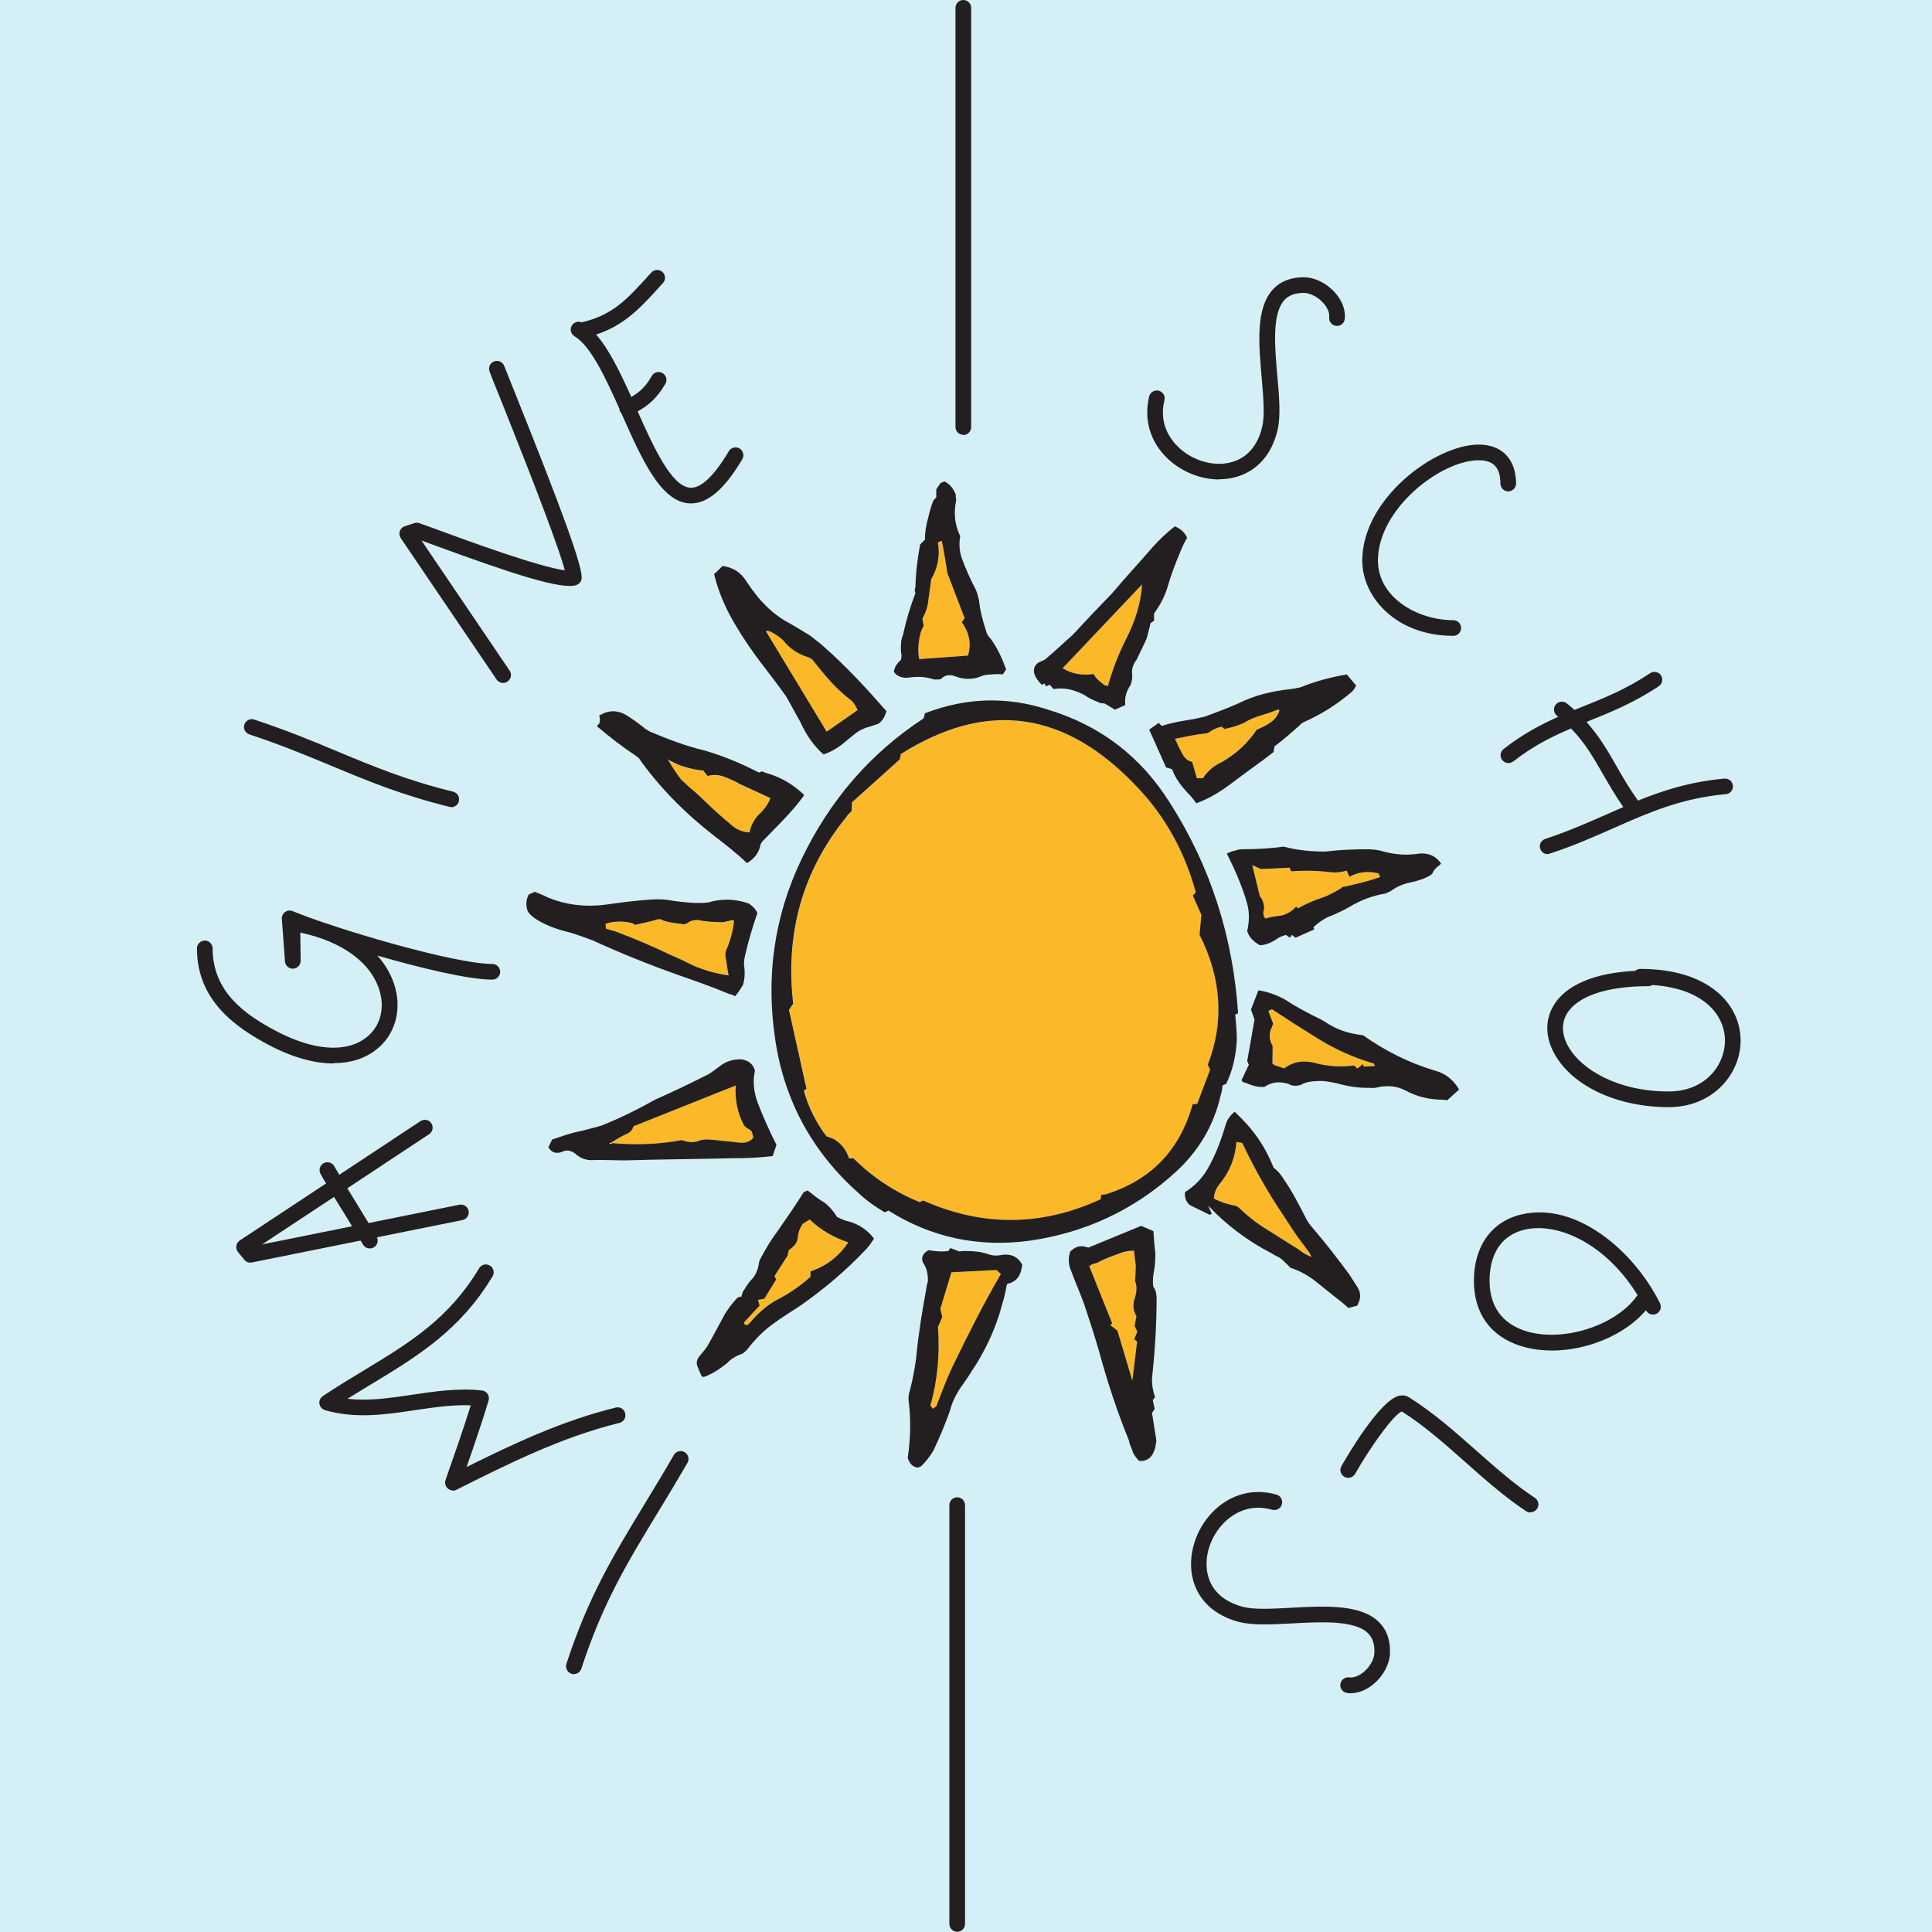 <?xml version="1.0" encoding="UTF-8"?>
<svg xmlns="http://www.w3.org/2000/svg" width="180" height="180" viewBox="0 0 180 180">
  <defs>
    <style>      .cls-1 {        fill: #d5eff6;      }      .cls-2 {        fill: #fbb929;      }      .cls-3 {        fill: #231f20;      }    </style>
  </defs>
  <g id="Layer_2" data-name="Layer 2">
    <rect class="cls-1" width="180" height="180"></rect>
  </g>
  <g id="Layer_1" data-name="Layer 1">
    <path class="cls-2" d="m104.9,59.57c.84-1.64,1.4-3.35,1.5-5.12l-7.39,7.8c.84.55,1.79.69,2.89.55.15.34.44.62.79.86.17.2.35.25.59.23l-.03-.07c.42-1.48.96-2.88,1.65-4.25h0Z"></path>
    <path class="cls-2" d="m119.2,66.14l-.18-.03c-.47.21-1.07.39-1.57.54-.57.17-1.13.42-1.58.7-.63.28-1.2.45-1.8.56-.13-.11-.23-.14-.26-.21-.47.1-.87.28-1.17.52-.09.04-.16.07-.23.1-1.01.1-1.99.32-2.96.51.21.47.45,1.01.77,1.55.22.31.45.53.83.6l.44,1.53h.56c.43-.68,1.04-1.2,1.8-1.54,1.28-.76,2.34-1.72,3.21-2.99.38-.17.81-.36,1.21-.62.41-.29.76-.66.92-1.22h0Z"></path>
    <path class="cls-2" d="m125.71,81.69l-.25-.56c-.53.15-.97.19-1.42.15-1.29-.16-2.57-.18-3.74-.09l-.15-.34-2.67.13-.81-.37.72,2.95c.11.06.16.17.22.31.13.29.18.59.16.85-.12.33-.08.6.12.87.52-.18,1.06-.23,1.59-.3.5-.14.97-.43,1.28-.82l.16.17c.74-.41,1.41-.71,2.21-.98.66-.21,1.22-.54,1.82-.89.04-.1.17-.16.36-.16,1.1-.25,2.23-.51,3.28-.89l-.15-.34c-.99-.23-1.85-.15-2.72.32h0Z"></path>
    <path class="cls-2" d="m56.41,86.07l.05.47c.37.11.73.19,1.02.3,1.69.65,3.32,1.33,5.01,2.15.68.26,1.35.61,2.08.97,1.01.44,2.15.77,3.31.93-.11-.55-.17-1.11-.27-1.64-.08-.37.02-.74.2-1.06.31-.81.52-1.63.58-2.39l-.2-.08c-.27.12-.58.15-.83.21-.81,0-1.59-.05-2.39-.21-.32,0-.64.07-.86.25-.18.14-.43.19-.62.12-.63-.07-1.2-.14-1.71-.32-.14-.13-.29-.11-.46-.12-.81.25-1.48.39-2.17.53-.08-.05-.11-.12-.2-.15-.85-.21-1.75-.22-2.54.05h0Z"></path>
    <path class="cls-2" d="m56.99,106.43l.03.07c2.13.18,4.32.13,6.52-.28.52.2.95.25,1.48.1.25-.11.57-.17.9-.16.95.06,1.98.2,3.02.3.51.04.95-.1,1.25-.47l-.15-.58c-.16-.12-.27-.23-.35-.25-.25-.13-.35-.25-.42-.41-.59-1.14-.81-2.37-.72-3.62l-9.52,3.8c-.1.32-.25.54-.61.7-.52.23-.98.52-1.43.8h0Z"></path>
    <path class="cls-2" d="m71.21,121l-.6.11.15.53-1.46,1.57.09.2h.28c.12-.09.22-.22.38-.4.7-.8,1.48-1.47,2.42-1.97,1.14-.59,2.13-1.27,3.03-2.11v-.49c1.53-.52,2.66-1.43,3.52-2.7-1.37-.47-2.6-1.17-3.59-2.13l-.64.39c-.27.36-.46.85-.48,1.35-.04.1,0,.17-.07.27-.09.28-.39.58-.76.85l-.12.51-1.21,1.89.15.34-1.1,1.78h0Z"></path>
    <path class="cls-2" d="m87.74,50.38l-.36.16c.22,1.23-.02,2.39-.62,3.41-.1.69-.21,1.42-.29,2.13-.07.57-.27,1.09-.53,1.53l.11.68c-.13.25-.21.44-.28.64-.21.85-.28,1.61-.14,2.47l4.55-.33c.35-1.04.14-2.11-.57-3.1l.26-.39c-.51-1.34-.99-2.58-1.5-3.92-.1-.23-.15-.53-.18-.76-.13-.83-.27-1.69-.45-2.53h0Z"></path>
    <path class="cls-2" d="m75.34,61.25c-.97-.3-1.77-.83-2.35-1.57-.3-.3-.67-.54-1-.72-.3-.19-.59-.23-.62-.13l5.65,9.34,2.88-2.01c-.19-.43-.42-.81-.79-1.05-.64-.53-1.24-1.09-1.72-1.61-.59-.66-1.19-1.39-1.73-2.07-.12-.08-.22-.12-.32-.18h0Z"></path>
    <path class="cls-2" d="m83.93,70.25l-.11.54-4.42,3.97-.04.83c-.17.16-.35.32-.49.54-4.1,5.04-5.7,10.86-4.95,17.39l-.39.58,1.63,7.35-.25.17c.42,1.54,1.14,2.98,2.12,4.27q.11,0,.22.07c.09.01.29.11.49.19.68.43,1.12.99,1.39,1.79l.4-.02c1.75,1.76,3.86,3.14,6.17,4.09l.34-.15c5.46,2.43,10.97,2.44,16.53-.12l.05-.43c.08.05.23-.02.4-.02,4.2-1.3,6.91-4.08,8.12-8.4l.42-.03,1.2-3.18-.21-.47c1.56-4.07,1.24-8.14-.77-12.11l.17-1.86-.8-1.8.28-.29c-1.01-3.73-2.79-7-5.44-9.79-6.72-7.14-14.01-8.16-22.04-3.1h0Z"></path>
    <path class="cls-2" d="m65.92,72.31l-.39-.5c-.78-.06-1.49-.25-2.19-.48-.5-.21-.84-.38-1.15-.57.37.65.78,1.27,1.25,1.9.13.11.26.21.41.38.42.41.9.76,1.38,1.22.97.97,1.95,1.83,2.98,2.7.44.37,1.03.62,1.6.61.15-.74.54-1.4,1.12-1.9.41-.42.64-.8.83-1.29l-2.89-1.33c-.45-.29-.94-.47-1.46-.67-.49-.19-1.01-.2-1.51-.06h0Z"></path>
    <path class="cls-2" d="m93.25,118.7l-.41-.38-4.2.22-1.03,3.4.18.76-.4.93c.18,2.46-.03,4.96-.71,7.31l.22.31.33-.23c.49-1.27.97-2.56,1.53-3.73,1.42-2.93,2.87-5.81,4.49-8.59h0Z"></path>
    <path class="cls-2" d="m118.63,95.38c-.04.1-.08.2-.11.29-.32.63-.27,1.2.06,1.78l-.02,1.66.23.14.86.29c.63-.47,1.36-.71,2.13-.62.23-.02.43.05.69.1,1.23.34,2.4.42,3.68.25l.34.28.49-.41.1.23,1.03-.05-.1-.23c-1.86-.55-3.62-1.33-5.23-2.34-1.48-.91-2.85-1.78-4.26-2.72l-.34.15.45,1.2h0Z"></path>
    <path class="cls-2" d="m115.73,106.47l-.53-.09c-.12,1.43-.56,2.63-1.45,3.78-.41.42-.64.93-.65,1.51.53.28,1.14.49,1.76.62.17,0,.36.08.51.18.66.63,1.36,1.23,2.16,1.76,1.13.71,2.29,1.44,3.45,2.17.38.32.81.56,1.21.71-.09-.2-.19-.43-.35-.6-.22-.31-.41-.55-.59-.79-.6-.81-1.13-1.63-1.67-2.47-1.47-2.15-2.72-4.41-3.85-6.77h0Z"></path>
    <path class="cls-2" d="m105.76,119.39l.06-1.51-.16-1.33c-.35,0-.65.05-1.02.13-.86.3-1.71.6-2.44,1.01-.39.09-.59.18-.7.31l2.13,5.32-.17.16.66.52,1.39,4.65.44-3.63-.27-.23.29-.69-.25-.56.17-.89c-.35-.6-.36-1.16-.13-1.75.16-.56.19-1.08.01-1.49h0Z"></path>
    <g>
      <g>
        <path class="cls-3" d="m86.18,66.44l-.13.49c-5.04,3.3-8.76,7.68-11.37,13.11-2.56,5.35-3.35,10.97-2.44,16.91.85,5.62,3.47,10.4,7.72,14.18.71.68,1.58,1.3,2.46,1.82l.36-.16c3.98,2.5,8.34,3.44,13.11,2.81,5.18-.74,9.75-2.85,13.63-6.39,2.15-1.96,3.57-4.35,4.21-7.17.11-.29.13-.62.18-.92l.34-.15c.59-1.23.9-2.59.98-4.05,0-.81-.07-1.62-.15-2.39l.27-.12c-.47-7.11-2.56-13.69-6.37-19.64-2.73-4.32-6.46-7.17-11.33-8.65-3.85-1.26-7.66-1.13-11.47.33h0Zm-2.36,4.35l.11-.54c8.04-5.06,15.33-4.04,22.04,3.1,2.65,2.79,4.42,6.05,5.44,9.79l-.28.29.8,1.8-.17,1.86c2.01,3.97,2.34,8.04.77,12.11l.21.47-1.2,3.18-.42.03c-1.21,4.32-3.92,7.09-8.12,8.4-.17,0-.32.06-.4.02l-.05.43c-5.56,2.56-11.07,2.55-16.53.12l-.34.15c-2.31-.94-4.41-2.33-6.17-4.09l-.4.02c-.27-.8-.71-1.36-1.39-1.79-.2-.08-.4-.17-.49-.19q-.11-.06-.22-.07c-.98-1.29-1.7-2.73-2.12-4.27l.25-.17-1.63-7.35.39-.58c-.75-6.53.85-12.34,4.95-17.39.14-.23.32-.38.49-.54l.04-.83,4.42-3.97h0Z"></path>
        <g>
          <path class="cls-3" d="m109.94,51.47c.2-.52.42-.94.66-1.37-.24-.54-.66-.87-1.15-1.06-.8.63-1.42,1.23-2.04,1.91-1.25,1.45-2.58,2.88-3.82,4.35-1.26,1.29-2.49,2.59-3.64,3.84-.91.81-1.71,1.57-2.61,2.32-.2.09-.34.15-.54.24-.45.26-.59.75-.38,1.22.16.36.37.59.63.88l.27-.12.12.27.36-.16.35.41c1-.18,1.92.06,2.86.54.36.27.81.48,1.3.67q.11.06.21.1c.09.01.28.01.43.05l.92.56.97-.43c-.08-.72.09-1.26.49-1.87.04-.1.08-.2.09-.28.04-.1,0-.17.04-.26.06-.11,0-.24.03-.36-.08-.53.04-.99.42-1.48.27-.61.64-1.29.93-1.98.08-.31.18-.68.27-1.04.04-.1.04-.26.08-.36l.33-.23v-.67c.52-.72.94-1.47,1.21-2.32.03-.12.07-.22.1-.32.3-1.03.67-2.02,1.11-3.03h0Zm-3.54,2.98c-.1,1.77-.66,3.48-1.5,5.12-.69,1.36-1.23,2.76-1.65,4.25l.03.07c-.23.02-.42-.03-.59-.23-.35-.25-.64-.53-.79-.86-1.1.14-2.05,0-2.89-.55l7.39-7.8h0Z"></path>
          <path class="cls-3" d="m126.34,63.86l-.86-1.02c-1.54.25-3,.66-4.33,1.2-.4.07-.69.15-.98.17-1.68.18-3.31.58-4.79,1.32-1.04.46-2.08.85-3.15,1.24-.51.12-1.13.26-1.66.33-.86.14-1.59.3-2.33.53l-.29-.28-.88.63,1.57,3.52.56.16c.33.93.95,1.71,1.69,2.46.16.17.35.41.56.72,1.21-.43,2.25-1.08,3.3-1.87,1.27-.97,2.61-1.89,3.9-2.9l.09-.53c.79-.59,1.57-1.27,2.34-1.96.11-.13.22-.23.45-.33,1.51-.67,2.91-1.54,4.23-2.64.26-.2.47-.45.59-.75h0Zm-7.31,2.26l.18.03c-.16.56-.51.93-.92,1.22-.4.26-.83.45-1.21.62-.86,1.28-1.92,2.23-3.21,2.99-.77.34-1.37.86-1.8,1.53h-.56s-.44-1.53-.44-1.53c-.38-.07-.62-.29-.83-.6-.32-.53-.56-1.07-.77-1.55.97-.19,1.95-.41,2.96-.51.07-.03.14-.06.23-.1.3-.24.7-.42,1.17-.52.03.07.13.11.26.21.6-.11,1.17-.28,1.8-.56.44-.28,1.01-.53,1.58-.7.5-.14,1.1-.33,1.57-.54h0Z"></path>
          <path class="cls-3" d="m127.71,79.13c-1.41-.02-2.87.04-4.28.21-1.3-.01-2.59-.12-3.82-.46-1.32.18-2.6.24-3.87.24-.23.02-.4.02-.6.11-.3.05-.57.17-.84.29.77,1.55,1.44,3.06,1.9,4.69.22.79.19,1.7,0,2.54.18.59.6.98,1.15,1.3.1.04.23-.02.42-.03.37-.08.77-.26,1.15-.51.24-.19.51-.31.9-.4l.35.25.21-.26.31.27,1.76-.78-.09-.2c.54-.48,1.09-.89,1.75-1.1.56-.25,1.1-.49,1.62-.8,1.04-.63,2.18-1.05,3.34-1.24.11-.05.27-.12.47-.21.55-.41,1.18-.69,1.85-.82.67-.14,1.33-.35,1.91-.69q.05-.08.14-.12c.1-.32.38-.6.71-.83l.11-.13c-.47-.68-1.12-.99-1.98-.93-1.18.2-2.28.1-3.32-.17-.47-.14-.82-.2-1.23-.21h0Zm-2.24,2l.25.56c.87-.47,1.73-.55,2.72-.32l.15.34c-1.04.38-2.17.64-3.28.89-.19,0-.32.06-.36.16-.6.35-1.16.68-1.82.89-.8.27-1.47.57-2.21.98l-.16-.17c-.32.38-.78.67-1.28.82-.53.08-1.08.13-1.59.3-.2-.26-.24-.54-.12-.87.02-.25-.03-.55-.16-.85-.06-.14-.11-.25-.22-.31l-.72-2.95.81.37,2.67-.13.15.34c1.17-.09,2.46-.07,3.74.09.45.04.89,0,1.42-.15h0Z"></path>
          <path class="cls-3" d="m49.82,83.09l-.56.25c-.22.42-.27.85-.17,1.32.08.37.39.64.75.91.8.53,1.79.93,2.83,1.2.84.19,1.63.52,2.54.84,2.58,1.18,5.18,2.23,7.84,3.18,1.66.58,3.3,1.15,4.92,1.83.18.03.36.08.5.21.27-.31.52-.66.76-1.09.16-.56.18-1.05.12-1.62-.08-.37-.02-.72.07-1.11.31-1.36.7-2.66,1.14-3.94-.19-.43-.5-.7-.8-.89-1.1-.4-2.29-.47-3.46-.19-.23.1-.39.09-.62.12-1.05.06-2.11-.06-3.06-.2-.65-.12-1.29-.16-2.02-.1-1.29.09-2.62.25-3.91.44-1.96.28-3.84.12-5.66-.64-.42-.22-.83-.36-1.2-.52h0Zm6.64,3.45l-.05-.47c.8-.27,1.69-.27,2.54-.05.1.04.13.11.2.15.69-.15,1.36-.28,2.17-.53.17,0,.32,0,.46.12.51.18,1.08.25,1.71.32.2.08.44.02.62-.12.22-.18.54-.24.86-.25.8.16,1.58.21,2.39.21.25-.06.56-.09.83-.21l.2.08c-.07.76-.27,1.58-.58,2.39-.18.32-.29.69-.2,1.06.1.52.16,1.09.27,1.64-1.15-.16-2.3-.49-3.31-.93-.72-.35-1.39-.7-2.08-.97-1.69-.82-3.31-1.5-5.01-2.15-.29-.11-.65-.19-1.02-.3h0Z"></path>
          <path class="cls-3" d="m56.1,104.85c-.64.2-1.33.35-1.98.53-.9.16-1.76.48-2.68.79l-.35.72c.32.53.78.65,1.39.38.36-.16.73-.06,1.09.19.47.44,1.03.68,1.76.62.91-.03,1.93.03,2.9.03,3.33-.1,6.7-.12,10.04-.2,1.25.01,2.51-.06,3.72-.2l.35-1.05c-.65-1.28-1.22-2.56-1.75-3.92-.36-1-.48-2-.25-2.99-.12-.38-.28-.63-.66-.87-.2-.08-.39-.15-.57-.18-.83-.04-1.56.21-2.16.72-.31.22-.61.46-.92.65-1.67.85-3.32,1.64-4.97,2.37-1.64.92-3.28,1.73-4.96,2.4h0Zm.66,1.68c.07-.03.14-.06.23-.1.44-.28.91-.57,1.43-.8.36-.16.5-.39.61-.7l9.52-3.8c-.09,1.26.13,2.48.72,3.62.07.16.18.27.42.41.09.01.19.13.35.25l.15.58c-.29.37-.74.52-1.25.47-1.04-.1-2.08-.24-3.02-.3-.33-.01-.65.05-.9.16-.53.15-.95.1-1.48-.1-2.19.41-4.38.47-6.52.28q-.09.04-.06.11l-.1-.04-.1-.04h0Z"></path>
          <path class="cls-3" d="m65.07,127.54c.09.2.21.47.31.7l.19.05c.77-.26,1.48-.74,2.16-1.28.38-.41.83-.69,1.49-.91.11-.13.24-.19.35-.32.67-.86,1.47-1.73,2.39-2.39.81-.6,1.7-1.16,2.54-1.7,2.27-1.58,4.35-3.34,6.22-5.33.28-.29.46-.61.71-.96-.59-.79-1.42-1.37-2.46-1.63-.38-.07-.68-.26-.98-.38-.32-.53-.72-1-1.2-1.36-.55-.32-1.09-.76-1.55-1.12l-.36.16c-.77,1.24-1.58,2.4-2.42,3.61-.68.9-1.18,1.77-1.68,2.72-.03.12-.08.2-.08.36-.07.44-.25.95-.57,1.33-.28.29-.55.65-.76,1.02-.18.21-.24.43-.29.69-.23.02-.37.08-.47.21-.38.41-.76.9-1.1,1.46-.53.99-1.06,1.99-1.62,2.97-.25.35-.46.61-.69.87-.32.38-.39.77-.11,1.21h0Zm5.54-6.43l.6-.11,1.1-1.78-.15-.34,1.21-1.89.12-.51c.37-.27.67-.57.76-.85.06-.11.03-.18.07-.27.02-.5.21-.98.48-1.35l.64-.39c1,.96,2.22,1.66,3.59,2.13-.86,1.28-2,2.19-3.52,2.7v.49c-.9.83-1.89,1.52-3.03,2.11-.94.5-1.72,1.17-2.42,1.97-.16.18-.27.31-.38.41h-.28s-.09-.22-.09-.22l1.46-1.57-.15-.53h0Z"></path>
          <path class="cls-3" d="m89.08,46.6c0-.19-.06-.32-.03-.5-.21-.58-.55-1-1.07-1.25l-.36.16-.39.58v.75s-.27.29-.27.29c-.25.6-.37,1.17-.53,1.78-.15.58-.27,1.2-.25,1.87l-.45.44c-.24,1.27-.41,2.59-.44,3.98-.1.21-.07.38,0,.56-.5,1.3-.87,2.55-1.16,3.89-.09.23-.14.41-.17.59-.03.42-.06.95.04,1.36-.03.12-.03.29-.07.38-.35.32-.59.67-.65,1.1.23.39.65.55,1.15.57.23-.02.47-.05.7-.07.65-.05,1.25.01,1.91.23.19,0,.35,0,.59-.02.38-.41.87-.47,1.36-.28.49.19,1.01.28,1.58.21.21-.01.53-.08.87-.23.23-.1.46-.12.67-.14.42-.03.89-.07,1.32-.02l.31-.46c-.36-1-.79-1.95-1.42-2.83-.21-.23-.41-.49-.46-.79-.3-.92-.54-1.81-.64-2.77-.08-.37-.17-.74-.32-1.07-.5-.94-.92-1.89-1.32-2.98-.2-.64-.24-1.27-.12-1.97q-.03-.07-.07-.16c-.46-1.04-.54-2.06-.3-3.22h0Zm-1.7,3.94l.36-.16c.18.84.32,1.69.45,2.53.02.23.08.53.18.76.51,1.34.99,2.59,1.5,3.92l-.26.39c.71.98.91,2.05.57,3.1l-4.55.33c-.14-.86-.07-1.62.14-2.47.08-.2.15-.39.28-.64l-.11-.68c.26-.44.46-.96.53-1.53.09-.71.2-1.44.29-2.13.6-1.02.84-2.18.62-3.41h0Z"></path>
          <path class="cls-3" d="m81.8,67.45c.44-.28.65-.72.79-1.19-1.87-2.14-3.75-4.17-5.8-5.98-.41-.38-.93-.75-1.31-1.06-.68-.43-1.33-.81-1.88-1.13-1.19-.61-2.13-1.45-2.98-2.45-.38-.48-.76-.98-1.1-1.51-.53-.82-1.2-1.25-2.19-1.4l-.8.76c.41,1.71,1.11,3.29,2.06,4.86.65,1.09,1.42,2.23,2.23,3.3.79,1.05,1.6,2.07,2.4,3.2.46.79.88,1.61,1.33,2.38.52,1.17,1.25,2.25,2.17,3.06.64-.2,1.17-.52,1.74-.94.41-.35.83-.69,1.31-1.07.26-.2.53-.32.87-.47.37-.08.8-.27,1.16-.36h0Zm-8.81-7.77c.57.74,1.38,1.28,2.35,1.57.11.06.21.1.32.18.54.68,1.14,1.41,1.73,2.07.47.52,1.08,1.09,1.72,1.61.38.24.6.62.79,1.05l-2.88,2.01-5.65-9.34c.04-.1.32-.06.62.13.32.18.7.42,1,.72h0Z"></path>
          <path class="cls-3" d="m55.81,66.65c.09.2.12.46.03.74-.06.11-.17.16-.23.27,1.21,1.03,2.44,1.97,3.71,2.81,0,0,.03.07.15.1,1.98,2.82,4.37,5.21,7.14,7.36,1.03.79,2.03,1.58,2.99,2.48.66-.4,1.08-.91,1.24-1.63,0-.17.14-.3.22-.42,1.02-1.05,2.07-2.08,2.98-3.14.33-.42.65-.78.89-1.15-1-.96-2.15-1.66-3.53-2.05-.12-.03-.29-.11-.42-.16l-.27.12c-1.59-.83-3.31-1.55-5.11-2.07-1.78-.42-3.45-1.08-5.08-1.76-.24-.17-.42-.22-.59-.41-.53-.41-1.02-.76-1.57-1.11-.87-.5-1.7-.48-2.54.05h0Zm9.72,5.15l.39.5c.5-.14,1.02-.13,1.51.06.52.2,1.01.39,1.46.67l2.89,1.33c-.19.49-.43.86-.83,1.29-.59.5-.97,1.16-1.12,1.9-.56,0-1.16-.24-1.6-.61-1.03-.86-2.01-1.73-2.98-2.7-.48-.46-.96-.82-1.38-1.22-.16-.17-.29-.28-.41-.38-.47-.63-.88-1.25-1.25-1.9.3.19.65.36,1.15.57.7.23,1.41.43,2.19.48h0Z"></path>
          <path class="cls-3" d="m86.08,117.76c.29.47.37,1.02.38,1.59-.11.29-.15.63-.19.9-.38,2.06-.71,4.1-.91,6.27-.14.95-.3,1.94-.57,2.96-.14.41-.19.84-.11,1.21.2,1.72.14,3.47-.11,5.15.18.52.47.87.97.89.09-.04.16-.07.29-.13.45-.44.83-.94,1.15-1.48.54-1.16,1.07-2.39,1.51-3.64.23-.94.69-1.79,1.26-2.56.46-.61.82-1.26,1.21-1.83,1.05-1.71,1.89-3.57,2.4-5.53.22-.66.33-1.31.46-1.93.76-.18,1.21-.62,1.36-1.44.02-.09.04-.26.06-.35-.41-.79-1.1-1.08-2.05-.9-.37.08-.8.03-1.09-.08-.71-.25-1.38-.3-1.94-.3-.26-.04-.59.02-.8.03l-.81-.31-.2.28c-.57.06-1.06.04-1.59-.05-.2-.08-.33-.01-.53.15-.35.32-.43.68-.15,1.12h0Zm6.76.56l.41.38c-1.63,2.78-3.07,5.66-4.49,8.59-.56,1.17-1.04,2.46-1.53,3.73l-.33.23-.22-.31c.68-2.36.89-4.85.71-7.31l.4-.93-.18-.76,1.03-3.4,4.2-.22h0Z"></path>
          <path class="cls-3" d="m116.55,94.06l.33.93-.68,3.87.15.34-.68,1.44c.06.14.22.25.38.24.4.17.79.32,1.22.38.17,0,.35,0,.52.01.71-.48,1.41-.54,2.28-.28.31.21.71.2,1.1.1.44-.28.98-.35,1.56-.37.65-.05,1.26.09,1.91.23,1.01.28,2,.43,2.99.4.26.04.56,0,.93-.09.86-.14,1.63-.05,2.39.34,1.07.58,2.18.84,3.41.86.17,0,.35,0,.46.06l1.12-1.01c-.49-.86-1.24-1.5-2.27-1.77-2.37-.7-4.62-1.83-6.68-3.29-1.36-.15-2.51-.53-3.6-1.29-.1-.04-.23-.14-.32-.18-1.17-.56-2.33-1.18-3.41-1.89-.73-.38-1.53-.7-2.42-.82l-.69,1.79h0Zm1.96,1.61c.04-.1.07-.2.11-.29l-.45-1.2.34-.15c1.42.94,2.78,1.81,4.26,2.72,1.61,1.01,3.37,1.8,5.23,2.34l.1.23-1.03.05-.1-.23-.49.41-.34-.28c-1.28.16-2.45.09-3.68-.25-.26-.04-.46-.12-.69-.1-.77-.09-1.5.15-2.13.62l-.86-.29-.23-.14.02-1.66c-.34-.58-.38-1.15-.06-1.78h0Z"></path>
          <path class="cls-3" d="m116.56,105.19c-.5-.59-1.01-1.12-1.53-1.61-.44.36-.68.71-.83,1.18-.42,1.43-.93,2.82-1.68,4.12-.52.9-1.18,1.6-2.11,2.18-.04.26-.01.52.11.79.09.2.28.44.59.55l1.59.78.2-.09-.34-.77c1.7,1.81,3.68,3.3,5.93,4.46.23.14.47.28.74.4.36.27.68.62,1.02.95.75.23,1.53.64,2.27,1.21.87.69,1.65,1.34,2.55,2.03.16.17.37.29.54.49l.83-.21c.31-.57.41-1.08.06-1.68-.29-.47-.54-.84-.78-1.22-1.09-1.48-2.24-2.97-3.42-4.34-.32-.35-.56-.72-.75-1.15-.58-1.12-1.2-2.33-1.95-3.4-.26-.45-.6-.81-.94-1.07-.54-1.33-1.2-2.52-2.11-3.6h0Zm-1.36,1.2l.53.09c1.13,2.36,2.38,4.61,3.85,6.77.54.84,1.06,1.66,1.67,2.47.19.24.38.48.59.79.16.17.26.4.35.6-.39-.15-.82-.39-1.21-.71-1.16-.73-2.32-1.45-3.45-2.17-.8-.53-1.51-1.14-2.16-1.76-.15-.1-.35-.17-.51-.18-.62-.13-1.23-.34-1.76-.62.01-.57.25-1.08.65-1.51.89-1.15,1.33-2.35,1.45-3.78h0Z"></path>
          <path class="cls-3" d="m107.64,116.75c-.1-.71-.12-1.35-.18-2.05l-1.14-.49-4.93,2.03c-.62-.24-1.14-.14-1.54.25-.14.06-.16.18-.2.33-.15.58-.07,1.11.18,1.68.38,1.04.82,2.01,1.18,3.01.48,1.44.95,2.87,1.39,4.4.76,2.8,1.68,5.6,2.79,8.32.02.23.14.5.27.8.08.37.33.74.67,1.08.84.06,1.28-.41,1.5-1.24.03-.29.12-.46.1-.69-.14-.86-.27-1.69-.4-2.55l.25-.35-.18-.84.21-.26c-.2-.64-.35-1.33-.25-2.02.25-2.41.4-4.88.4-7.28-.04-.39-.07-.7-.31-1-.06-.38-.04-.82.03-1.26.13-.62.17-1.32.16-1.88h0Zm-1.82,1.13l-.06,1.51c.18.41.15.93-.01,1.49-.22.59-.22,1.15.13,1.75l-.17.89.25.56-.29.69.27.23-.44,3.63-1.39-4.65-.66-.52.17-.16-2.13-5.32c.11-.13.31-.22.7-.31.74-.41,1.58-.7,2.44-1.01.37-.08.67-.14,1.02-.13l.16,1.33h0Z"></path>
        </g>
      </g>
      <path class="cls-3" d="m89.18,179.98c-.4,0-.73-.33-.73-.73v-39.02c0-.4.33-.73.73-.73s.73.33.73.73v39.02c0,.4-.33.73-.73.73Zm36.69-22.22c-.12,0-.25,0-.37-.03-.4-.06-.68-.43-.62-.83.06-.4.43-.68.83-.62.39.05.89-.13,1.34-.5.59-.49.98-1.19,1-1.8.03-.8-.17-1.39-.6-1.82-1.24-1.22-4.35-1.06-7.08-.91-1.89.1-3.68.19-4.95-.14-2.24-.59-3.76-1.99-4.27-3.93-.57-2.15.21-4.73,1.94-6.42,1.6-1.57,3.73-2.12,5.84-1.51.39.11.61.52.5.91s-.52.61-.91.5c-2.18-.63-3.7.45-4.42,1.15-1.36,1.33-1.99,3.34-1.55,5,.38,1.43,1.5,2.43,3.23,2.89,1.04.28,2.72.19,4.5.09,3.19-.17,6.49-.34,8.19,1.33.73.72,1.08,1.7,1.03,2.91-.04,1.02-.62,2.12-1.53,2.87-.67.56-1.41.85-2.12.85Zm-72.4-1.78c-.08,0-.15-.01-.23-.04-.38-.13-.59-.54-.47-.92,2.05-6.28,4.36-10.07,7.27-14.87.87-1.43,1.77-2.91,2.74-4.59.2-.35.65-.47,1-.27.35.2.47.65.27,1-.98,1.69-1.88,3.18-2.76,4.62-2.87,4.72-5.13,8.44-7.13,14.56-.1.31-.39.5-.7.5Zm89.11-15.07c-.14,0-.28-.04-.4-.12-2.02-1.34-3.87-2.98-5.66-4.57-1.88-1.67-3.82-3.39-5.92-4.72-.78.32-2.9,3.27-4.35,5.82-.2.35-.65.47-1,.27-.35-.2-.47-.65-.27-1,.58-1.01,3.54-6.08,5.34-6.54.44-.11.76.01.95.13,2.25,1.41,4.27,3.2,6.23,4.93,1.75,1.55,3.56,3.16,5.5,4.44.34.22.43.68.21,1.01-.14.21-.37.33-.61.33Zm-100.38-2.05c-.17,0-.35-.06-.48-.18-.22-.2-.31-.51-.21-.79l.03-.09c.79-2.25,1.6-4.56,2.32-6.87-1.73-.07-3.48.2-5.19.45-2.73.41-5.55.83-8.39,0-.27-.08-.47-.31-.52-.59-.04-.28.08-.56.32-.72,1.32-.88,2.6-1.66,3.85-2.41,4.24-2.57,7.89-4.79,10.71-9.5.21-.35.66-.46,1-.25.35.21.46.66.25,1-3,5.02-6.99,7.44-11.21,10-.75.46-1.52.92-2.3,1.41,1.97.23,3.97-.07,6.06-.38,2.09-.31,4.26-.64,6.46-.39.22.02.41.14.53.32.12.18.15.41.09.62-.63,2.08-1.34,4.16-2.05,6.19,4.4-2.19,8.96-4.33,13.9-5.54.39-.1.79.14.88.54.1.39-.14.79-.54.89-5.39,1.32-10.38,3.82-15.21,6.24-.1.05-.22.08-.33.08Zm102.35-13.04c-1,0-1.98-.14-2.88-.42-2.81-.9-4.35-3.05-4.35-6.07,0-3.22,1.65-5.53,4.41-6.18,5.12-1.21,10.48,3.36,12.93,8.27.18.36.03.8-.33.98-.36.18-.8.03-.98-.33,0,0,0,0,0,0-1.95,2.31-5.5,3.76-8.79,3.76Zm-1.22-11.4c-.45,0-.87.05-1.27.14-2.12.5-3.28,2.19-3.28,4.76,0,2.99,1.81,4.19,3.33,4.68,3.44,1.1,8.41-.46,10.41-3.27.01-.02.03-.04.05-.06-2.6-4.23-6.34-6.25-9.24-6.25Zm-120,3.22c-.22,0-.43-.1-.57-.27l-.59-.73c-.13-.16-.18-.37-.15-.57s.15-.38.32-.5l8.04-5.31c-.17-.28-.34-.57-.51-.88-.2-.35-.08-.8.27-1,.35-.2.8-.08,1,.27.16.28.32.55.47.8l7.57-5c.34-.22.79-.13,1.01.21.22.34.13.79-.21,1.01l-7.62,5.04c.25.42.5.82.74,1.21.39.64.79,1.29,1.24,2.03l8.46-1.71c.39-.08.78.18.86.57.08.4-.18.78-.57.86l-7.97,1.61c.16.34.04.75-.3.94-.35.2-.8.08-1-.27-.07-.13-.15-.25-.22-.37l-10.13,2.04s-.1.01-.14.01Zm7.8-6.13l-6.71,4.43,8.38-1.69c-.33-.56-.65-1.07-.96-1.57-.23-.38-.47-.77-.72-1.17Zm124.33-8.36c-4.72,0-8.88-1.91-10.58-4.87-.9-1.56-.96-3.17-.17-4.54,1.12-1.95,3.82-3.1,7.64-3.29.13-.11.29-.18.48-.18h0c6.45,0,9.34,3.35,9.34,6.68,0,3.05-2.51,6.2-6.71,6.2Zm-1.91-11.27c-3.86,0-6.62.94-7.58,2.59-.52.9-.46,1.99.17,3.08,1.19,2.06,4.53,4.14,9.32,4.14,3.41,0,5.25-2.44,5.25-4.74,0-2.24-1.8-4.84-6.76-5.18-.11.07-.24.11-.39.11h0Zm-122.48,7.2c-1.81,0-3.87-.58-6.04-1.73-3.11-1.65-6.68-4.16-6.68-8.99,0-.4.33-.73.73-.73h0c.4,0,.73.33.73.73,0,4.02,2.98,6.15,5.9,7.69,3.5,1.85,6.58,2.07,8.44.59,1.22-.96,1.69-2.52,1.26-4.17-.71-2.7-3.46-4.75-7.43-5.58l.03,2.62c0,.4-.31.72-.7.74-.38.02-.73-.28-.76-.68l-.29-3.95c-.02-.25.1-.5.3-.65.21-.15.47-.18.71-.08,3.79,1.58,15.02,4.92,18.6,4.92.4,0,.73.33.73.73,0,.4-.33.73-.73.73h0c-2.17,0-6.57-1.05-10.71-2.24.81.9,1.38,1.93,1.68,3.06.57,2.19-.1,4.37-1.76,5.68-1.08.86-2.44,1.28-3.99,1.28Zm113.12-19.5c-.31,0-.59-.2-.69-.5-.13-.38.08-.8.47-.92,2.12-.7,3.97-1.52,5.77-2.31.5-.22,1-.44,1.5-.66-.75-1.08-1.33-2.09-1.9-3.07-.88-1.54-1.67-2.92-2.97-4.25-1.77.75-3.51,1.61-5.38,3.07-.32.25-.78.19-1.03-.13-.25-.32-.19-.78.13-1.03,1.77-1.38,3.46-2.27,5.09-3-.04-.03-.08-.06-.12-.1-.32-.25-.37-.71-.12-1.03s.71-.37,1.03-.12c.25.2.49.4.72.61.25-.1.5-.2.75-.3,1.99-.8,4.05-1.62,6.3-3.12.34-.22.79-.13,1.01.2.22.34.13.79-.2,1.01-2.38,1.58-4.51,2.43-6.57,3.26-.06.02-.11.04-.17.07,1.19,1.33,1.98,2.69,2.79,4.11.59,1.03,1.2,2.09,2.01,3.22,2.41-.97,4.92-1.77,8.05-2.05.4-.03.76.26.79.66.04.4-.26.76-.66.79-4.14.37-7.22,1.73-10.47,3.17-1.83.81-3.71,1.64-5.9,2.36-.08.03-.15.04-.23.04Zm-102.14-4.39c-.06,0-.12,0-.18-.02-4.48-1.11-7.61-2.41-10.92-3.79-2.31-.96-4.7-1.96-7.72-2.96-.38-.13-.59-.54-.46-.92.13-.38.54-.59.92-.46,3.07,1.02,5.49,2.02,7.82,3,3.26,1.36,6.33,2.64,10.71,3.72.39.1.63.49.53.89-.08.33-.38.56-.71.56Zm4.83-11.56c-.23,0-.46-.11-.61-.32l-8.93-13.17c-.13-.19-.16-.43-.09-.65s.24-.39.46-.46l.88-.29c.15-.05.32-.05.47,0,.39.13,1.06.38,1.91.69,2.44.9,9.35,3.43,11.65,3.7-.49-1.9-2.59-7.47-6.25-16.6-.41-1.01-.69-1.71-.76-1.92-.14-.38.05-.8.43-.94.38-.14.8.05.94.43.08.2.35.89.75,1.88,4.76,11.85,6.57,16.87,6.46,17.91-.03.28-.22.52-.49.62-1.34.46-5.87-1.01-13.23-3.71-.46-.17-.86-.32-1.2-.44l8.21,12.12c.23.33.14.79-.2,1.02-.13.09-.27.13-.41.13Zm88.53-4.39h0c-5.31,0-8.49-3.57-8.49-7.02,0-5.74,6.76-10.79,10.85-10.8h0c2.17,0,3.47,1.36,3.48,3.63,0,.4-.33.73-.73.73h0c-.4,0-.73-.33-.73-.73,0-1.48-.64-2.17-2.02-2.17h0c-3.53,0-9.39,4.53-9.39,9.34,0,3.43,3.65,5.56,7.02,5.56.4,0,.73.33.73.73s-.33.73-.73.73Zm-71.01-12.34c-.05,0-.11,0-.16,0-2.68-.15-4.43-4.09-6.28-8.25-.02-.04-.04-.09-.06-.13-.05-.05-.08-.11-.12-.17-.04-.08-.07-.17-.07-.26-1.31-2.94-2.67-5.85-4.18-6.76-.35-.21-.46-.66-.25-1,.19-.32.59-.44.92-.29.04-.02.08-.03.12-.04,2.81-.69,4.12-2.14,6.12-4.34l.25-.27c.27-.3.73-.32,1.03-.05.3.27.32.73.05,1.03l-.25.27c-1.83,2.02-3.31,3.65-5.98,4.53,1.21,1.37,2.24,3.51,3.28,5.82.89-.53,1.39-1.06,1.91-1.97.2-.35.65-.47,1-.26.35.2.47.65.26,1-.75,1.29-1.53,1.98-2.58,2.57,1.49,3.34,3.16,7.01,4.9,7.11,1,.07,2.24-1.12,3.59-3.4.21-.35.65-.46,1-.26.35.21.46.65.26,1-1.64,2.77-3.2,4.12-4.77,4.12Zm49.2-2.23c-1.71,0-3.51-.7-4.82-1.95-1.62-1.54-2.24-3.65-1.71-5.79.1-.39.5-.63.89-.53.39.1.63.5.53.89-.55,2.2.58,3.68,1.3,4.37,1.38,1.32,3.41,1.87,5.05,1.37,1.42-.43,2.38-1.58,2.77-3.33.24-1.05.09-2.73-.06-4.5-.28-3.18-.57-6.47,1.04-8.23.69-.75,1.66-1.14,2.87-1.14,1.02,0,2.14.55,2.92,1.43.68.76,1,1.64.91,2.46-.05.4-.41.69-.81.64-.4-.05-.69-.41-.64-.81.05-.39-.16-.89-.55-1.32-.51-.57-1.23-.94-1.83-.94-.8,0-1.39.22-1.79.66-1.18,1.28-.9,4.38-.66,7.11.17,1.89.32,3.67.03,4.95-.51,2.26-1.85,3.82-3.78,4.4-.53.16-1.09.24-1.66.24Zm-23.85-4.16c-.4,0-.73-.33-.73-.73V.73c0-.4.33-.73.73-.73s.73.33.73.73v39.07c0,.4-.33.73-.73.73Z"></path>
    </g>
  </g>
</svg>
